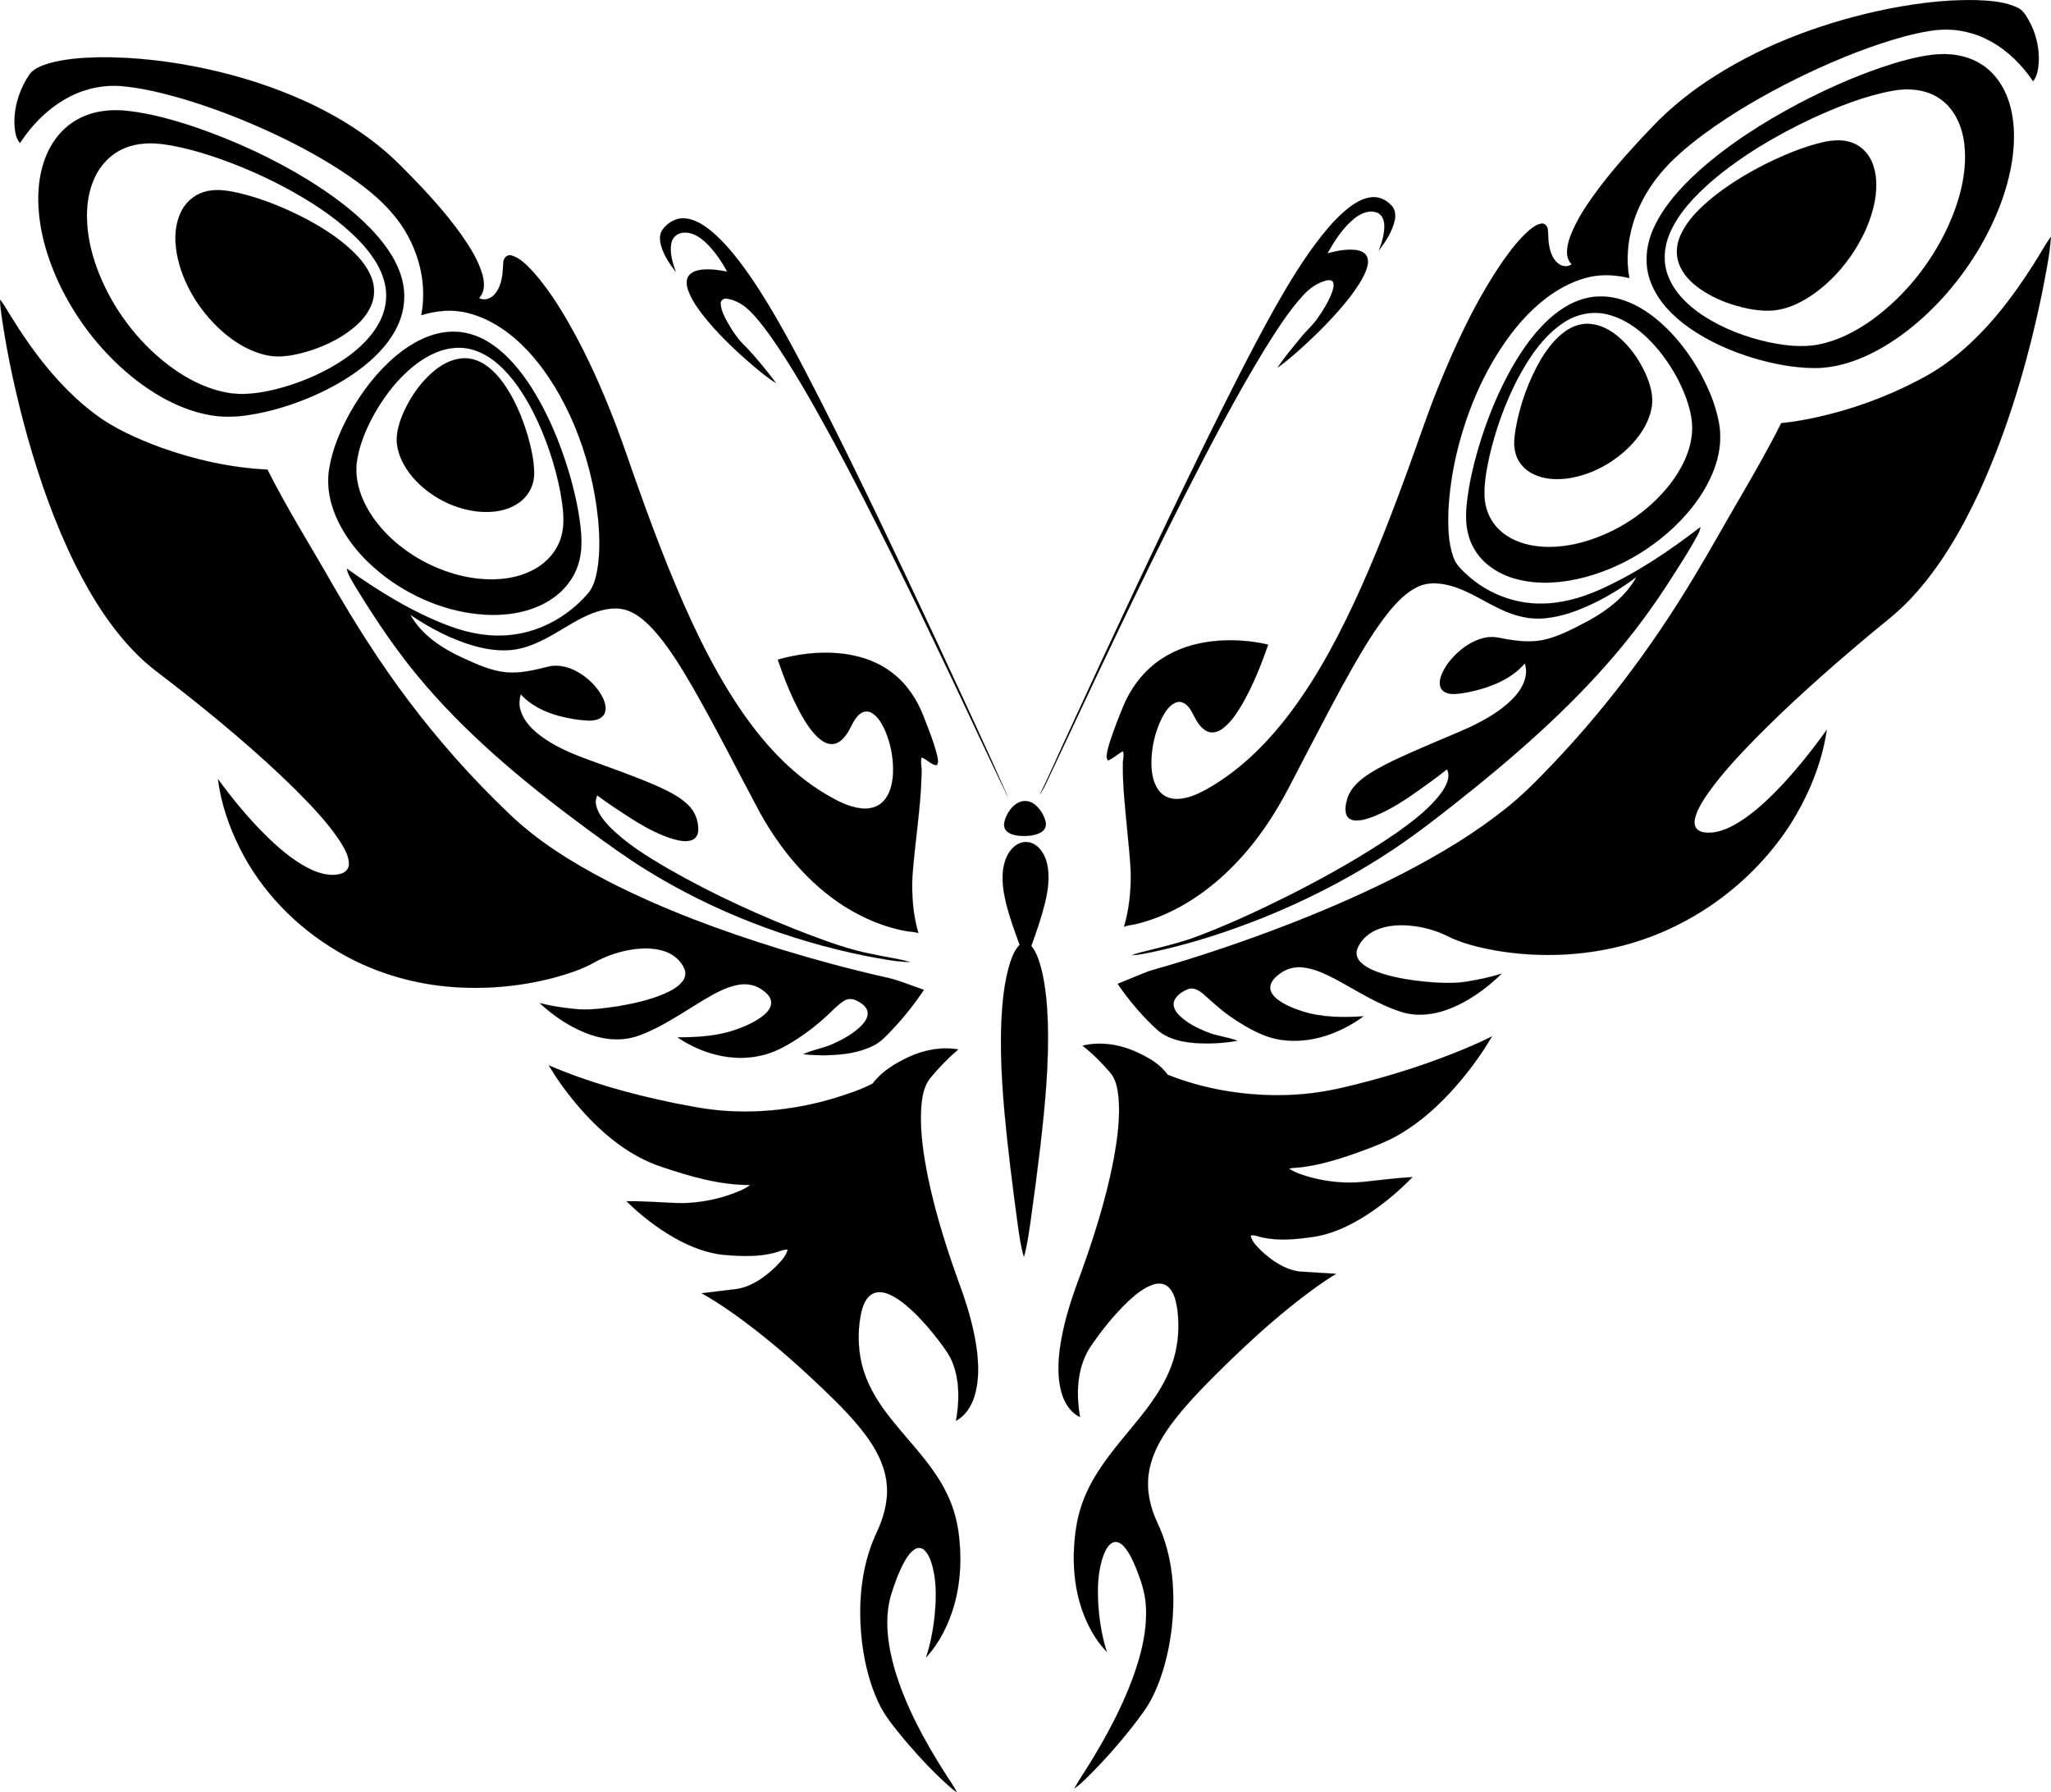 <?xml version="1.0" encoding="utf-8"?>
<!DOCTYPE svg PUBLIC "-//W3C//DTD SVG 1.1//EN" "http://www.w3.org/Graphics/SVG/1.1/DTD/svg11.dtd">
<svg version="1.1" id="Layer_1" xmlns="http://www.w3.org/2000/svg" xmlns:xlink="http://www.w3.org/1999/xlink" x="0px" y="0px"
	 viewBox="148.24 409.188 1898.801 1659.159" enable-background="new 148.24 409.188 1898.801 1659.159"
	 xml:space="preserve">
<g id="_x23_fefefeff">
</g>
<g id="_x23_000000ff">
	<path stroke="#000000" stroke-width="0.094" d="M172.868,482.268l3.337-5.094c4.629-5.097,11.286-7.539,17.727-9.452
		c14.643-4.013,29.905-5.121,45.035-5.48c33.998-0.456,67.964,3.718,101.164,10.904
		c30.77,6.754,60.96,16.344,89.68,29.311c32.532,14.794,63.37,34.109,88.738,59.476
		c20.452,20.425,40.393,41.556,57.198,65.14c7.849,11.286,15.365,23.19,19.143,36.531
		c1.991,7.126,2.413,15.698-3.141,21.421c5.438,3.251,12.11,0.054,15.453-4.702
		c6.048-7.993,6.513-18.375,6.973-27.984c0.018-3.897,3.344-7.971,7.551-6.71
		c8.368,2.409,14.42,9.266,20.266,15.343c17.149,19.445,30.276,42.019,42.352,64.847
		c13.242,25.446,24.6,51.833,34.761,78.644c6.912,18.227,12.995,36.736,19.598,55.072
		c8.961,25.211,18.292,50.295,28.298,75.115c18.109,44.533,38.231,88.567,64.947,128.684
		c21.217,31.649,47.238,60.983,80.215,80.683c10.423,6.134,21.455,12.177,33.675,13.487
		c7.046,0.778,14.686-0.996,19.764-6.193c6.58-6.652,8.744-16.269,9.367-25.304
		c0.678-13.519-1.754-27.198-6.918-39.701c-2.89-6.555-6.466-13.416-12.79-17.248
		c-3.426-2.124-8.001-1.546-11,1.043c-6.355,5.066-8.128,13.468-12.979,19.687
		c-2.842,3.829-6.724,7.455-11.645,8.069c-4.973,0.639-9.614-2.149-13.242-5.243
		c-6.683-5.931-11.543-13.55-15.979-21.213c-9.141-16.376-16.104-33.871-22.125-51.598
		c18.197-5.259,37.355-7.534,56.256-5.948c17.877,1.561,35.777,7.213,50.038,18.383
		c13.098,10.062,22.569,24.275,28.479,39.598c4.725,12.132,9.707,24.254,12.806,36.935
		c0.436,2.82,1.589,6.169-0.343,8.681c-5.471-0.152-9.046-5.626-14.197-7.124
		c-1.082,4.79,0.489,9.656,0.112,14.502c-0.678,32.06-6.193,63.748-8.505,95.694
		c-0.753,17.557,0.565,35.42,5.514,52.337c-3.787-1.154-7.77-1.133-11.623-1.875
		c-20.271-3.583-39.443-11.945-56.838-22.801c-33.18-21.16-58.98-52.273-77.967-86.431
		c-21.023-39.173-40.863-78.982-63.053-117.522c-10.864-18.473-21.987-37.043-36.483-52.946
		c-8.424-8.985-18.819-17.754-31.586-18.812c-13.252-0.683-26.012,4.36-37.469,10.555
		c-16.966,9.185-32.829,21.137-51.8,25.973c-14.353,3.844-29.56,2.131-43.712-1.759
		c-21.483-6.003-41.43-16.558-59.853-28.984c10.7,19.034,29.875,31.499,49.341,40.269
		c12.661,5.747,25.623,11.763,39.662,12.997c13.067,1.148,25.966-2.047,38.547-5.175
		c10.495-2.701,21.55,0.918,30.405,6.635c8.736,5.77,16.414,13.632,20.794,23.243
		c2.001,4.574,3.223,10.3,0.358,14.783c-3.231,4.458-9.177,5.286-14.289,5.189
		c-9.364-0.432-18.669-2.031-27.703-4.482c-12.982-3.614-25.712-9.729-34.837-19.89
		c-1.205,4.303-1.745,8.887-0.636,13.271c2.243,9.515,8.99,17.209,16.384,23.26
		c14.235,11.428,31.298,18.54,48.344,24.637c20.216,7.408,40.562,14.507,60.337,23.025
		c10.729,4.828,21.744,9.856,30.326,18.107c6.471,6.127,9.936,15.127,9.53,23.995
		c-0.145,3.671-2.286,7.432-5.879,8.665c-5.7,2.04-11.883,0.512-17.512-1.023
		c-11.978-3.614-23.148-9.484-33.839-15.901c-12.325-7.81-24.577-15.752-36.305-24.438
		c-0.949,2.654-1.822,5.465-1.167,8.297c1.446,7.976,6.841,14.486,12.188,20.284
		c15.729,16.065,35.107,27.873,54.383,39.16c42.286,24.267,86.822,44.497,132.361,61.846
		c18.125,6.768,36.423,13.362,55.474,17.054c12.082,2.834,24.519,4.178,36.443,7.637
		c-13.576-0.226-26.96-3.135-40.281-5.501c-71.995-14.499-141.713-41.218-204.188-79.905
		c-18.423-11.386-35.906-24.189-53.383-36.928c-53.618-39.544-105.703-81.993-149.492-132.456
		c-25.286-28.995-46.888-60.969-66.822-93.81c-2.723-5.023-6.315-9.815-7.29-15.57
		c29.571,21.031,60.789,40.368,94.891,53.166c18.556,6.931,38.663,10.562,58.441,8.036
		c27.227-3.205,52.482-17.816,70.204-38.52c4.809-5.827,6.79-13.341,8.212-20.622
		c2.806-15.818,2.375-32.024,0.895-47.96c-3.054-30.141-10.675-59.806-22.392-87.744
		c-10.534-24.616-24.31-48.116-42.542-67.841c-15.12-16.156-33.951-29.71-55.657-35.153
		c-14.186-3.674-29.258-2.273-43.121,2.083c6.487-33.191-4.604-68.418-26.397-93.858
		c-11.5-13.761-25.799-24.8-40.434-34.997c-21.256-14.58-43.941-26.942-67.191-38.022
		c-28.989-13.669-58.945-25.389-89.743-34.325c-17.269-4.88-34.824-9.123-52.725-10.794
		c-16.849-1.616-34.094,1.863-49.083,9.69c-18.834,9.755-34.361,25.155-45.886,42.841
		c-3.481-3.738-4.325-8.965-4.866-13.851C160.458,511.855,164.86,495.863,172.868,482.268z"/>
	<path stroke="#000000" stroke-width="0.094" d="M191.545,552.05c5.811-13.599,15.866-25.59,28.997-32.589
		c13.978-7.652,30.477-9.444,46.116-7.605c21.871,2.491,43.152,8.601,63.944,15.621
		c35.8,12.416,70.394,28.405,102.72,48.204c20.497,12.709,40.233,26.963,57.159,44.23
		c12.158,12.518,23.152,26.833,28.699,43.568c4.258,12.699,4.472,26.754,0.212,39.48
		c-5.272,16.152-16.426,29.694-29.067,40.744c-15.536,13.517-33.611,23.829-52.385,32.105
		c-19.16,8.262-39.259,14.547-59.914,17.61c-11.936,1.852-24.177,2.143-36.077-0.093
		c-24.125-4.434-46.309-16.227-65.773-30.842c-31.657-24.143-57.062-56.277-73.866-92.328
		c-12.427-27.147-20.505-57.1-18.183-87.162C184.992,572.384,187.326,561.85,191.545,552.05 M235.725,573.9
		c-5.129,11.225-7.144,23.664-7.011,35.944c0.108,16.078,3.64,31.983,9.066,47.061
		c12.021,32.894,32.924,62.486,59.722,85.012c17.447,14.464,37.804,26.364,60.294,30.611
		c14.682,2.899,29.778,0.749,44.187-2.616c21.049-5.124,41.379-13.385,59.78-24.834
		c14.159-8.968,27.49-20.068,36.109-34.649c6.794-11.102,9.646-24.727,6.918-37.536
		c-3.256-16.108-13.375-29.824-24.522-41.477c-17.321-17.741-38.053-31.751-59.517-43.97
		c-18.209-10.253-37.16-19.153-56.634-26.708c-20.049-7.681-40.652-14.315-61.925-17.646
		c-13.039-2.085-26.869-1.904-39.149,3.466C250.836,551.688,241.142,561.907,235.725,573.9z"/>
	<path stroke="#000000" stroke-width="0.094" d="M150.21,704.91c-0.79-6.076-1.832-12.15-1.921-18.293
		c3.924,4.65,6.642,10.136,9.934,15.221c20.662,33.426,44.919,65.417,76.344,89.456
		c18.622,14.421,40.417,23.927,62.344,32.098c31.784,11.411,65.163,18.87,98.942,20.483
		c18.181,36.248,39.874,70.564,59.918,105.773c21.539,37.252,44.603,73.674,70.551,108.028
		c27.648,36.759,58.274,71.272,91.488,103.093c27.303,26.719,60.141,46.996,93.912,64.479
		c50.69,25.947,104.319,45.69,158.662,62.481c31.567,9.679,63.456,18.302,95.645,25.663
		c12.972,2.424,25.063,7.929,37.557,12.013c-8.62,13.05-18.456,25.292-29.136,36.706
		c-5.345,5.513-10.552,11.474-17.547,14.925c-13.209,6.733-28.277,8.531-42.91,8.915
		c-7.379,0.151-14.771-0.136-22.116-0.93c8.936-4.189,18.896-5.506,27.846-9.662
		c9.52-4.332,18.88-9.533,26.286-17.043c3.19-3.41,6.398-7.943,5.393-12.869
		c-1.217-5.041-6.053-8.005-10.367-10.198c-3.549-1.846-7.975-1.841-11.383,0.314
		c-6.361,3.926-11.215,9.748-16.792,14.631c-8.049,7.471-16.734,14.251-25.955,20.225
		c-10.752,7.052-22.252,13.421-34.959,16.049c-26.424,5.811-54.426-2.047-76.462-17.006
		c15.656-0.085,31.499-0.802,46.69-4.886c11.179-3.233,22.277-7.547,31.721-14.463
		c4.148-3.248,8.677-7.753,8.328-13.445c-0.572-5.551-5.365-9.348-9.704-12.178
		c-6.502-4.235-14.675-5.082-22.134-3.476c-10.934,2.366-20.804,7.926-30.361,13.537
		c-14.56,8.705-28.608,18.307-43.776,25.969c-9.813,4.798-20,9.601-31.049,10.481
		c-16.523,1.573-32.933-3.724-47.303-11.534c-10.904-5.911-20.954-13.343-30.023-21.782
		c9.942,2.615,20.134,4.139,30.344,5.232c14.013,1.767,28.145-0.189,42.013-2.235
		c14.746-2.51,29.506-5.789,43.309-11.678c6.196-2.816,12.559-6.107,16.775-11.63
		c2.369-3.087,3.108-7.336,1.716-10.997c-3.329-8.349-11-14.378-19.461-16.955
		c-10.836-3.332-22.463-2.7-33.454-0.575c-10.342,2.084-20.41,5.627-29.68,10.672
		c-11.829,6.836-24.959,11.003-38.063,14.637c-32.296,8.48-66.091,11.364-99.355,8.236
		c-35.671-3.378-70.729-14.315-101.513-32.746c-38.183-22.5-70.378-55.567-90.252-95.326
		c-9.992-20.077-17.492-41.642-20.239-63.967c13.093,17.936,27.239,35.14,42.931,50.858
		c12.09,11.984,25.066,23.436,40.239,31.39c9.043,4.609,19.558,8.101,29.745,5.653
		c4.248-0.864,8.289-4.242,8.341-8.846c0.192-8.159-4.482-15.368-8.608-22.064
		c-11.725-17.578-26.538-32.816-41.384-47.764c-34.792-34.194-72.358-65.447-110.755-95.487
		c-11.361-9.008-23.396-17.226-33.719-27.454c-24.764-24.135-43.355-53.825-58.759-84.584
		c-18.799-37.896-32.889-77.943-44.377-118.605C163.792,777.763,155.666,741.55,150.21,704.91z"/>
	<path stroke="#000000" stroke-width="0.094" d="M315.398,606.207c4.003-8.866,11.654-16.131,21.002-19.07
		c10.613-3.592,22.047-1.685,32.714,0.664c22.145,5.229,43.353,13.969,63.459,24.556
		c17.074,9.175,33.65,19.95,46.921,34.237c8.057,8.816,15.041,19.834,15.041,32.171
		c0.068,11.832-6.701,22.532-15.097,30.385c-12.337,11.572-27.846,19.225-43.785,24.505
		c-13.407,4.153-27.842,7.393-41.798,4.061c-18.499-4.371-34.573-15.784-47.652-29.252
		c-14.512-15.112-25.745-33.551-31.713-53.695C309.94,639.068,308.474,621.468,315.398,606.207z"/>
	<path stroke="#000000" stroke-width="0.094" d="M472.453,791.028c11.225-19.82,25.348-38.242,42.917-52.855
		c13.666-11.263,30.053-20.386,48.014-21.782c13.295-1.19,26.704,2.776,37.873,9.925
		c16.304,10.369,28.768,25.669,39.116,41.772c15.045,23.734,25.905,49.914,34.124,76.732
		c5.066,16.958,9.117,34.28,11.138,51.873c1.272,11.544,1.633,23.496-2.004,34.67
		c-4.216,13.7-13.787,25.41-25.823,33.054c-16.216,10.43-35.877,14.239-54.942,13.981
		c-34.748-0.753-68.719-13.716-96.566-34.239c-18.478-13.729-34.645-31.169-44.81-51.969
		c-7.361-15.006-11.236-32.177-8.52-48.843C455.939,824.836,463.408,807.338,472.453,791.028 M491.373,798.663
		c-5.963,11.933-10.881,24.587-12.721,37.871c-1.978,14.281,1.964,28.793,8.648,41.384
		c10.172,19,26.201,34.388,44.294,45.857c17.939,11.213,38.295,18.772,59.357,21.092
		c17.511,1.883,35.993,0.002,51.658-8.529c11.883-6.37,21.572-17.238,25.232-30.345
		c3.889-13.603,1.457-27.903-0.839-41.553c-5.004-25.704-13.478-50.764-25.286-74.147
		c-8.45-16.318-18.663-32.117-32.613-44.291c-9.93-8.656-22.56-14.98-35.959-14.911
		c-15.511-0.082-29.998,7.344-41.853,16.828C514.404,761.568,501.263,779.439,491.373,798.663z"/>
	<path stroke="#000000" stroke-width="0.094" d="M522.577,789.276c7.243-15.255,17.456-29.497,31.199-39.527
		c8.953-6.532,20.476-10.747,31.592-8.153c11.944,2.791,21.184,11.88,28.29,21.435
		c10.872,14.975,18.052,32.302,23.284,49.955c3.097,11.114,5.702,22.503,5.84,34.082
		c0.125,9.646-4.098,19.288-11.565,25.467c-9.677,8.222-22.832,10.986-35.253,10.548
		c-21.381-0.903-42.101-10.04-57.965-24.257c-10.473-9.526-19.209-21.811-21.817-35.952
		C513.997,811.318,517.891,799.715,522.577,789.276z"/>
	<path stroke="#000000" stroke-width="0.094" d="M760.416,637.039c-1.381-4.79-1.925-10.31,0.818-14.754
		c4.803-6.895,13.075-11.913,21.698-10.915c10.902,1.26,20.015,8.245,27.963,15.328
		c15.62,14.571,28.008,32.177,39.66,49.958c21.731,33.875,40.015,69.784,58.369,105.547
		c36.336,71.749,70.785,144.427,104.889,217.248c22.761,49.075,45.763,98.055,67.659,147.52
		c-18.772-38.01-36.19-76.663-54.528-114.878c-34.659-72.85-69.912-145.468-108.225-216.481
		c-17.998-32.84-36.234-65.682-57.869-96.29c-6.859-9.275-13.798-18.721-22.725-26.134
		c-5.029-3.82-10.983-6.812-17.31-7.573c-2.905-0.492-5.76,1.858-5.336,4.897c0.356,6.318,3.545,12.017,6.479,17.465
		c4.687,8.139,10.001,16.067,16.973,22.451c9.94,10.54,19.09,21.829,27.837,33.368
		c-7.734-4.564-14.516-10.489-21.421-16.171c-16.998-14.565-33.358-30.087-47.139-47.792
		c-5.333-7.115-10.517-14.623-13.26-23.174c-1.409-4.51-1.647-10.188,2.169-13.641
		c4.064-3.614,9.781-4.256,14.997-4.462c6.492-0.147,12.957,0.86,19.316,2.12
		c-5.266-9.809-11.644-19.163-19.711-26.886c-5.519-5.134-12.57-9.883-20.45-9.259
		c-5.238,0.203-10.24,3.788-11.337,9.059c-2.163,9.234,0.958,18.631,3.921,27.302
		C768.267,653.67,763.064,645.862,760.416,637.039z"/>
	<path stroke="#000000" stroke-width="0.094" d="M686.13,1436.095c-11.122-12.677-21.295-26.238-29.844-40.779
		c36.907,15.926,75.89,26.602,115.181,34.765c15.107,2.962,30.245,6.004,45.609,7.186
		c34.931,2.809,70.27-1.574,103.802-11.575c11.995-3.786,24.157-7.643,35.273-13.535
		c8.295-11.04,20.342-18.426,32.66-24.237c14.384-6.776,30.772-10.04,46.581-7.312
		c-9.338,7.906-17.837,16.756-25.643,26.155c-6.51,7.785-7.923,18.3-8.703,28.07
		c-1.279,21.863,2.163,43.675,6.471,65.038c7.451,35.747,18.839,70.521,31.4,104.762
		c6.407,18.47,11.761,37.434,13.985,56.906c1.427,13.499,1.51,27.48-2.672,40.544
		c-2.864,9.062-8.365,17.772-16.968,22.31c3.084-17.119,3.534-35.234-2.351-51.819
		c-2.946-8.552-8.518-15.777-13.895-22.897c-7.58-9.818-15.702-19.263-24.782-27.721
		c-6.402-5.831-13.234-11.478-21.299-14.824c-4.971-2.084-11.09-2.889-15.83,0.187
		c-5.6,3.731-8.014,10.482-9.525,16.749c-2.838,13.311-3.133,27.176-0.969,40.608
		c2.866,17.908,11.235,34.46,21.779,49.041c19.029,26.32,44.179,48.388,58.423,78.016
		c6.888,13.848,10.54,29.115,11.766,44.49c1.782,19.637,0.418,39.639-4.93,58.646
		c-5.123,17.768-13.471,34.929-26.11,48.586c3.712-11.197,6.089-22.801,7.545-34.495
		c1.81-16.196,2.682-32.839-1.253-48.805c-1.535-5.596-3.324-11.478-7.45-15.746
		c-2.158-2.454-5.977-3.102-8.782-1.449c-4.859,2.818-7.855,7.849-10.549,12.6
		c-5.313,10.028-9.179,20.765-12.414,31.617c-5.874,22.308-2.313,45.836,3.946,67.652
		c10.18,33.972,27.27,65.405,46.236,95.198c3.747,6.088,8.031,11.847,11.375,18.186l-3.154-2.066
		c-16.204-13.734-30.7-29.362-44.51-45.473c-9.396-11.462-19.304-22.853-25.425-36.486
		c-7.629-16.641-12.052-34.6-14.492-52.683c-4.339-34.33-1.927-70.442,12.573-102.234
		c6.546-13.68,11.161-28.756,10.18-44.066c-0.916-15.794-7.753-30.613-16.697-43.441
		c-11.637-16.636-26.052-31.075-40.611-45.13c-20.543-19.684-41.735-38.706-64.187-56.186
		c-15.965-12.382-32.409-24.253-50.049-34.134c11.138-1.419,22.306-2.663,33.447-4.104
		c13.49-2.473,25.066-10.873,34.82-20.144c4.54-4.76,9.758-9.568,11.435-16.18
		c-4.539-0.224-8.55,2.122-12.847,3.097c-14.454,3.634-29.544,3.146-44.278,1.97
		c-17.123-1.27-33.413-7.792-48.225-16.203c-16.04-9.239-30.774-20.672-43.954-33.656
		c9.254-0.131,18.503,0.405,27.748,0.782c10.168,0.372,20.339,1.452,30.513,0.74
		c12.943-0.834,25.769-3.443,38.013-7.736c6.352-2.307,12.865-4.639,18.27-8.821
		c-28.098,0.172-55.391-7.819-81.779-16.7C731.326,1479.662,706.533,1459.166,686.13,1436.095z"/>
	<path stroke="#000000" stroke-width="0.094" d="M1328.771,693.706c13.123-23.119,26.959-45.938,43.489-66.813
		c7.4-9.199,15.333-18.097,24.676-25.39c6.169-4.71,13.196-8.941,21.084-9.74
		c6.689-0.759,13.304,2.283,17.867,7.089c3.973,3.535,4.694,9.315,3.58,14.263
		c-2.329,10.417-8.34,19.558-14.684,27.966c2.91-7.801,5.589-16.052,4.994-24.487
		c-0.278-4.557-2.651-9.495-7.344-10.835c-7.284-2.476-14.848,1.26-20.484,5.722
		c-10.561,8.659-18.141,20.322-24.679,32.166c8.417-2.173,17.149-4.044,25.88-3.083
		c4.103,0.488,8.681,2.076,10.556,6.077c1.923,4.236,0.614,9.045-0.9,13.182
		c-3.58,8.916-9.194,16.846-14.959,24.462c-13.814,17.658-29.769,33.53-46.397,48.531
		c-6.587,5.859-13.277,11.601-20.447,16.744c6.223-9.647,13.83-18.34,21.033-27.274
		c5.172-6.618,11.746-12.019,16.429-19.041c5.126-7.425,9.951-15.191,13.082-23.695
		c0.897-2.903,2.028-6.143,0.897-9.143c-1.186-2.259-4.053-2.117-6.168-1.661
		c-8.539,2.177-15.996,7.466-21.801,13.992c-13.839,15.214-24.761,32.746-35.675,50.103
		c-26.271,43.173-49.747,87.974-72.741,132.97c-44.55,87.505-86.056,176.513-127.828,265.36
		c-2.156,4.66-4.393,9.316-7.399,13.504c9.622-19.088,17.838-38.858,26.984-58.187
		c41.183-89.555,82.906-178.875,126.274-267.405C1284.915,776.919,1305.831,734.769,1328.771,693.706z"/>
	<path stroke="#000000" stroke-width="0.094" d="M1080.177,1164.15c2.521-5.163,6.358-10.109,11.776-12.43
		c4.422-1.933,9.762-1.161,13.621,1.69c5.478,4.066,9.233,10.268,10.776,16.873c0.883,3.818-1.26,7.818-4.71,9.527
		c-5.993,3.163-13.035,3.548-19.665,3.066c-4.664-0.508-9.956-1.608-12.873-5.623
		C1076.481,1173.169,1078.443,1168.166,1080.177,1164.15z"/>
	<path stroke="#000000" stroke-width="0.094" d="M1078.661,1206.36c1.997-6.187,5.662-12.166,11.373-15.538
		c4.571-2.78,10.601-2.99,15.305-0.352c6.586,3.633,10.424,10.749,12.171,17.847
		c2.855,12.067,1.029,24.618-1.782,36.501c-3.346,13.576-7.926,26.81-12.701,39.94
		c5.127,6.335,7.411,14.346,9.46,22.095c3.873,15.878,5.196,32.237,5.788,48.524
		c1.178,38.224-2.498,76.377-6.842,114.308c-2.785,23.268-5.816,46.494-9.079,69.688
		c-1.704,11.125-3.05,22.377-6.193,33.217c-2.954-9.525-4.113-19.49-5.607-29.327
		c-4.686-34.712-9.164-69.468-12.357-104.362c-3.168-36.647-5.182-73.686-0.739-110.308
		c1.336-10.087,3.235-20.14,6.448-29.81c1.867-5.424,4.261-10.813,8.282-15.017
		c-5.799-16.076-11.885-32.208-14.704-49.129C1076.038,1225.275,1075.75,1215.475,1078.661,1206.36z"/>
	<path stroke="#000000" stroke-width="0.094" d="M1188.442,1062.303c7.372-17.442,19.494-33.064,35.45-43.425
		c13.866-9.124,30.106-14.17,46.527-16.062c17.297-1.988,34.907-0.804,51.88,3.033
		c-6.536,19.03-14.113,37.808-24.117,55.307c-5.09,8.465-10.578,17.171-18.78,22.94
		c-4.139,2.979-9.951,4.241-14.538,1.535c-7.066-3.995-10.087-11.903-13.855-18.615
		c-2.621-4.466-7.281-9.252-12.937-7.936c-6.791,1.899-10.79,8.497-13.993,14.3
		c-6.693,13.32-10.088,28.323-9.915,43.224c0.2,8.929,1.831,18.485,7.803,25.481
		c4.24,5.061,11.113,7.124,17.544,6.65c8.605-0.58,16.734-4.03,24.256-8.068
		c27.365-15.022,50.699-36.556,70.363-60.627c27.693-34.029,48.913-72.776,67.494-112.367
		c19.195-41.149,35.54-83.568,51.04-126.23c9.006-24.644,17.235-49.582,27.101-73.914
		c16.328-40.349,34.886-80.124,59.503-116.155c7.236-10.299,14.95-20.452,24.446-28.816
		c3.453-2.807,7.214-5.866,11.805-6.397c2.934-0.373,5.178,2.316,5.566,5.008
		c0.727,4.457,0.262,9.018,1.024,13.474c0.998,6.834,3.125,14.228,8.901,18.586
		c3.467,2.773,8.617,3.325,12.306,0.613c-6.341-6.27-4.498-15.964-2.124-23.567
		c6.353-18.277,17.773-34.215,29.34-49.519c14.81-19.252,31.178-37.233,47.975-54.754
		c14.689-15.363,31.235-28.888,48.82-40.824c47.762-32.037,102.332-53.004,158.29-65.542
		c30.315-6.586,61.312-11.004,92.41-10.335c13.204,0.592,26.965,1.393,38.982,7.447l2.25,1.474
		c2.933,2.495,4.907,5.868,6.842,9.156c6.862,11.99,10.312,25.977,9.537,39.79
		c-0.431,6.006-1.315,12.336-5.158,17.219c-10.17-14.97-23.263-28.196-39.216-36.948
		c-14.486-8.09-31.327-11.925-47.884-10.648c-10.619,0.863-21.031,3.271-31.321,5.915
		c-30.908,8.35-60.696,20.409-89.65,33.971c-30.025,14.283-59.244,30.421-86.61,49.351
		c-14.477,10.111-28.517,20.961-41.033,33.444c-15.926,16.047-28.62,35.645-34.959,57.458
		c-4.688,16.044-6.26,33.209-3.133,49.698c-10.219-2.486-20.888-3.461-31.336-2.056
		c-13.63,1.974-26.475,7.714-37.986,15.141c-18.013,11.751-32.813,27.83-45.153,45.318
		c-12.297,17.587-22.419,36.671-30.436,56.559c-12.613,31.666-20.744,65.287-22.576,99.364
		c-0.544,14.646-0.405,29.728,4.429,43.737c2.416,7.5,8.585,12.772,14.213,17.905
		c18.036,15.938,41.839,25.242,65.945,25.324c19.051,0.226,37.749-5.016,55.07-12.642
		c33.688-15.004,64.479-35.767,93.617-58.186c-0.363,2.488-1.217,4.869-2.436,7.059
		c-5.879,11.056-12.586,21.642-19.315,32.189c-12.518,20.096-25.978,39.623-40.499,58.324
		c-41.876,53.728-92.547,99.806-145.233,142.664c-28.742,22.965-57.453,46.155-88.646,65.782
		c-34.699,22.04-71.554,40.636-109.711,55.929c-33.041,13.121-67.02,24.097-101.83,31.468
		c-6.197,1.212-12.379,2.674-18.703,2.931c5.177-2.191,10.73-3.204,16.149-4.616
		c12.871-3.225,25.759-6.474,38.373-10.62c32.176-11.619,63.178-26.243,93.752-41.529
		c33.48-17.077,66.342-35.527,97.314-56.877c15.001-10.747,30.134-22.042,41.184-37.051
		c4.186-6.044,8.589-14.062,5.024-21.431c-5.087,4.007-10.212,7.943-15.454,11.73
		c-16.261,11.739-32.624,23.746-51.284,31.427c-5.745,2.238-11.771,4.411-18.03,4.185
		c-3.412-0.083-7.098-1.792-8.326-5.155c-1.826-4.95-0.514-10.402,0.899-15.298
		c3.49-10.804,12.833-18.169,22.114-23.96c15.172-9.237,31.571-16.188,47.811-23.314
		c14.322-6.279,28.875-12.036,43.121-18.508c15.701-7.527,31.423-16.308,42.95-29.654
		c6.826-7.902,11.786-19.034,8.187-29.472c-10.682,12.585-26.261,19.761-41.874,24.142
		c-7.528,1.967-15.161,3.745-22.94,4.197c-4.686,0.182-10.388-0.803-12.771-5.341
		c-2.188-4.398-0.712-9.516,1.056-13.785c4.597-10.103,12.456-18.487,21.469-24.837
		c7.461-5.167,16.294-9.016,25.515-8.822c5.314,0.265,10.443,1.796,15.702,2.491
		c11.401,1.849,23.257,2.455,34.515-0.607c13.614-3.647,26.059-10.51,38.479-17.006
		c17.617-9.667,34.393-22.576,44.26-40.451c-12.455,9.343-25.779,17.566-39.784,24.364
		c-14.124,6.779-29.125,12.326-44.809,13.84c-14.022,1.514-28.075-2.144-40.685-8.096
		c-18.001-8.216-34.574-20.71-54.587-23.646c-7.651-1.15-15.744-0.821-22.785,2.684
		c-10.458,4.961-18.612,13.558-25.946,22.31c-13.278,16.347-24.047,34.541-34.514,52.764
		c-14.544,25.726-28.166,51.961-41.841,78.15c-11.255,21.198-21.468,43.032-34.738,63.09
		c-11.828,18.002-25.534,34.821-41.336,49.492c-23.243,21.559-51.227,38.841-82.258,46.32
		c-3.703,1.018-7.681,0.922-11.176,2.59c4.636-15.636,6.386-32.051,6.287-48.325
		c-0.357-14.256-2.175-28.417-3.421-42.611c-1.809-19.905-4.186-39.836-3.888-59.856
		c-0.099-3.938,1.414-7.944,0.071-11.788c-4.953,2.434-8.78,6.669-13.984,8.592
		c-0.641-1.412-1.388-2.882-1.107-4.479c0.462-4.957,2.071-9.713,3.563-14.438
		C1179.929,1083.42,1184.081,1072.811,1188.442,1062.303z"/>
	<path stroke="#000000" stroke-width="0.094" d="M1547.859,749.695c10.494-18.302,22.94-35.935,39.423-49.346
		c11.633-9.475,25.983-16.381,41.205-16.715c17.297-0.601,33.93,6.637,47.688,16.677
		c18.055,13.225,32.455,30.918,43.796,50.086c8.661,14.974,15.776,31.05,19.228,48.063
		c3.027,13.793,1.658,28.294-2.863,41.602c-7.362,21.86-21.486,40.868-38.005,56.706
		c-23.363,22.162-52.233,38.624-83.399,46.84c-19.587,5.101-40.441,6.862-60.296,2.225
		c-17.001-3.939-33.453-13.735-41.992-29.37c-6.778-11.863-8.004-25.96-6.598-39.312
		c2.102-21.623,7.491-42.791,14.091-63.452C1527.38,791.581,1536.391,769.977,1547.859,749.695 M1553.124,760.125
		c-11.723,22.697-20.368,46.956-26.119,71.831c-2.552,11.908-4.806,24.036-4.482,36.262
		c0.355,10.298,4.028,20.57,10.867,28.361c7.907,9.208,19.368,14.671,31.098,17.13
		c15.875,3.285,32.41,1.731,47.986-2.375c31.837-8.637,60.94-27.481,81.48-53.345
		c11.043-14.213,19.765-31.141,20.856-49.398c0.669-11.241-2.328-22.325-6.19-32.781
		c-5.897-15.434-14.423-29.829-24.878-42.595c-12.366-14.83-28.045-28.233-47.174-32.956
		c-14.105-3.633-29.413-0.247-41.326,7.921C1576.446,720.89,1563.621,740.414,1553.124,760.125z"/>
	<path stroke="#000000" stroke-width="0.094" d="M1182.939,1319.911c9.903-3.986,19.686-8.3,29.694-12.026
		c44.577-12.629,88.535-27.469,131.7-44.311c35.492-13.906,70.476-29.209,104.343-46.749
		c33.336-17.386,65.827-36.785,95.121-60.464c11.987-9.613,23.037-20.295,33.675-31.354
		c53.472-54.715,99.878-116.163,139.131-181.783c15.106-24.832,29.036-50.351,43.811-75.389
		c12.738-22.056,25.467-44.154,36.856-66.962c10.88-1.098,21.671-2.971,32.361-5.294
		c32.416-7.111,63.915-18.444,93.371-33.757c11.668-5.95,22.889-12.825,33.157-20.982
		c30.549-23.862,54.482-55.034,75.134-87.567c5.361-8.239,9.894-17.021,15.69-24.976
		c-1.148,17.502-4.972,34.71-8.21,51.919c-13.115,63.147-31.306,125.54-58.174,184.28
		c-16.419,35.269-36.156,69.525-62.797,98.134c-13.205,14.411-29.18,25.787-43.929,38.504
		c-34.975,29.415-69.171,59.83-101.239,92.416c-14.779,15.172-29.253,30.736-41.754,47.867
		c-5.004,7.111-9.973,14.459-12.74,22.772c-1.13,3.659-1.86,7.986,0.301,11.422
		c2.435,3.364,6.844,4.279,10.767,4.386c8.914,0.28,17.436-3.223,25.119-7.432
		c14.442-8.197,26.84-19.477,38.455-31.224c17.129-17.518,32.411-36.761,46.7-56.641
		c-4.571,31.506-17.273,61.428-34.185,88.233l-1.655,2.526c-37.551,56.178-97.252,97.335-163.426,111.489
		c-34.878,7.53-71.21,8.155-106.391,2.241c-16.26-2.916-32.628-6.728-47.379-14.394
		c-10.466-4.919-21.836-7.836-33.338-8.855c-12.29-1.021-25.413,0.198-36.05,6.929
		c-5.636,3.696-10.421,9.085-12.541,15.551c-1.39,4.385,0.686,9.081,3.981,12.027
		c5.779,5.34,13.376,8.032,20.739,10.405c12.74,3.838,25.967,5.855,39.193,7.143
		c13.114,1.059,26.451,1.941,39.489-0.481c10.337-1.764,20.634-3.925,30.643-7.088
		c-14.656,14.273-31.734,26.565-51.103,33.542c-13.405,4.788-28.389,6.293-42.089,1.803
		c-21.795-6.877-40.962-19.682-60.977-30.354c-9.704-5.005-19.884-9.94-30.933-10.83
		c-7.444-0.644-15.053,1.628-20.915,6.252c-3.834,2.952-7.814,6.728-8.308,11.808
		c-0.342,4.629,2.865,8.583,6.269,11.326c6.903,5.466,15.261,8.694,23.571,11.375
		c18.228,5.843,37.667,5.713,56.577,4.603c-21.391,15.575-48.317,25.493-75.008,21.984
		c-16.819-2.063-31.779-10.798-45.66-19.974c-9.829-6.474-18.445-14.509-27.229-22.27
		c-3.947-3.482-9.323-6.992-14.748-4.878c-5.203,2.103-10.487,5.516-12.762,10.851
		c-1.784,4.749,1.102,9.688,4.33,13.045c7.215,7.272,16.575,11.981,25.994,15.76
		c9.106,3.801,19.122,4.516,28.29,8.13c-8.826,1.666-17.804,2.324-26.767,2.502
		c-15.76-0.03-32.892-1.342-45.869-11.241C1206.644,1350.955,1193.983,1335.92,1182.939,1319.911z"/>
	<path stroke="#000000" stroke-width="0.094" d="M1150.436,1377.125c17.027-4.149,35.202-1.054,50.916,6.31
		c10.48,4.916,21.134,10.915,27.917,20.617c32.578,12.935,67.771,18.977,102.771,18.926
		c20.158-0.077,40.294-2.476,59.896-7.162c34.602-8.094,68.688-18.449,101.755-31.481
		c12.137-4.841,24.158-9.962,35.842-15.828c-11.11,18.95-24.43,36.585-39.354,52.69
		c-15.267,16.299-32.56,31.02-52.44,41.405c-12.377,6.285-25.529,10.869-38.574,15.545
		c-17.689,5.926-35.868,11.269-54.607,12.228c-1.003,0.144-1.975,0.332-2.93,0.567
		c6.252,4.143,13.555,6.261,20.719,8.264c15.774,4.152,32.3,5.676,48.548,3.958
		c14.984-1.578,29.948-3.599,45.005-4.375c-12.595,12.969-26.524,24.67-41.656,34.578
		c-15.548,10.066-32.718,18.377-51.233,20.929c-15.223,2.126-30.924,3.665-46.102,0.357
		c-3.611-0.656-7.133-2.688-10.87-1.728c1.24,5.881,6.023,10.041,9.992,14.22
		c9.843,9.173,21.752,17.308,35.393,19.059c11.251,0.783,22.527,1.343,33.794,2.1
		c-15.023,9.119-29.02,19.795-42.724,30.77c-20.008,16.182-39.102,33.489-57.523,51.464
		c-16.884,16.615-33.854,33.269-48.547,51.905c-11.274,14.456-21.396,30.694-24.445,49.055
		c-2.75,15.915,0.814,32.32,7.513,46.821c14.999,31.032,17.282,66.692,13.188,100.483
		c-2.688,20.474-7.713,40.829-16.661,59.509c-5.054,10.855-12.566,20.28-19.84,29.705
		c-13.247,16.774-27.506,32.777-42.776,47.747c-3.369,3.173-6.651,6.486-10.575,8.972
		c4.586-8.352,10.087-16.166,15.019-24.316c14.905-24.307,28.477-49.57,38.528-76.303
		c8.223-22.336,14.47-46.109,12.634-70.097c-0.939-11.816-4.913-23.086-9.293-34.012
		c-2.893-6.88-6.031-13.861-11.069-19.456c-2.469-2.765-6.421-5.198-10.144-3.548
		c-4.735,2.301-6.956,7.517-8.797,12.133c-4.335,12.258-5.402,25.439-4.984,38.361
		c0.53,17.203,2.981,34.432,8.245,50.851c-10.967-11.344-18.513-25.611-23.499-40.484
		c-5.39-16.226-7.46-33.433-7.094-50.491c0.544-17.348,2.876-34.887,9.479-51.064
		c9.086-22.906,24.783-42.271,40.371-61.049c14.829-17.913,30.07-36.142,38.988-57.879
		c7.703-18.421,9.702-38.975,6.622-58.638c-1.207-6.553-2.92-13.592-7.967-18.297
		c-3.868-3.622-9.677-3.769-14.426-2.085c-8.314,2.874-15.243,8.58-21.681,14.393
		c-14.069,13.211-26.183,28.42-36.9,44.435c-11.687,18.883-12.47,42.398-8.703,63.73
		c-9.352-4.356-14.838-13.939-17.431-23.54c-3.465-13.088-2.969-26.858-1.221-40.166
		c2.699-19.523,8.325-38.515,14.923-57.038c14.443-38.931,27.493-78.582,35.166-119.461
		c3.24-18.379,5.815-37.111,4.196-55.791c-0.881-8.108-2.374-16.761-7.901-23.107
		C1168.148,1392.863,1159.77,1384.41,1150.436,1377.125z"/>
	<path stroke="#000000" stroke-width="0.094" d="M1575.278,741.033c5.977-9.617,13.063-18.866,22.443-25.394
		c6.299-4.433,13.985-7.133,21.749-6.686c10.336,0.518,19.806,5.789,27.537,12.383
		c10.346,8.952,18.402,20.398,24.199,32.754c4.567,10.164,8.207,21.49,6.004,32.718
		c-3.066,16.306-13.626,30.201-25.862,40.943c-14.121,12.196-31.452,20.916-49.913,24.005
		c-11.307,1.786-23.412,1.341-33.833-3.811c-7.529-3.653-13.708-10.318-16.039-18.42
		c-2.272-7.226-1.369-14.919-0.308-22.269C1555.226,784,1563.35,761.396,1575.278,741.033z"/>
	<path stroke="#000000" stroke-width="0.094" d="M1679.534,619.608c9.427-20.232,24.802-36.951,41.139-51.856
		c28.012-25.081,60.005-45.344,93.168-62.903c24.548-12.838,49.906-24.213,76.132-33.19
		c15.432-5.181,31.176-9.799,47.383-11.784c15.309-1.855,31.585,0.307,44.825,8.62
		c12.46,7.696,21.148,20.439,25.664,34.204c5.739,17.447,5.908,36.242,3.289,54.275
		c-4.321,28.753-15.471,56.141-30.012,81.188c-17.426,29.505-40.065,56.074-67.153,77.134
		c-13.597,10.484-28.373,19.573-44.339,25.971c-13.428,5.37-27.812,8.788-42.336,8.586
		c-18.929-0.193-37.658-3.902-55.755-9.253c-20.945-6.368-41.27-15.306-59.262-27.88
		c-15.317-10.798-29.305-24.85-35.918-42.713C1670.123,653.705,1672.177,635.183,1679.534,619.608 M1694.003,625.296
		c-5.276,12.252-6.414,26.546-1.561,39.12c5.871,15.656,18.547,27.641,32.183,36.753
		c18.666,12.238,39.898,20.229,61.651,24.962c15.024,3.015,30.672,4.968,45.863,1.925
		c17.745-3.511,34.101-12.056,48.778-22.418c30.577-22.062,54.899-52.478,70.754-86.61
		c10.616-23.47,17.936-49.41,15.29-75.374c-1.626-16.115-8.311-32.628-21.773-42.39
		c-13-9.591-30.201-10.925-45.643-7.937c-25.777,4.86-50.296,14.753-74.058,25.607
		c-33.032,15.625-64.89,34.314-92.758,58.079C1717.206,590.657,1702.293,606.052,1694.003,625.296z"/>
	<path stroke="#000000" stroke-width="0.094" d="M1702.852,629.945c6.322-16.623,19.856-29.109,33.433-40
		c16.741-13.039,35.24-23.706,54.399-32.77c14.297-6.642,29.046-12.498,44.407-16.147
		c8.391-1.915,17.322-2.975,25.71-0.433c8.845,2.411,16.161,9.127,19.95,17.395
		c5.211,11.243,5.327,24.134,3.325,36.152c-3.373,19.093-11.856,37.026-22.939,52.815
		c-10.138,14.327-22.671,27.074-37.388,36.693c-10.087,6.53-21.401,11.648-33.456,12.897
		c-13.183,1.036-26.372-1.733-38.885-5.698c-12.117-3.932-23.765-9.637-33.728-17.622
		c-7.288-5.993-13.646-13.732-15.996-23.03C1699.928,643.534,1700.55,636.398,1702.852,629.945z"/>
</g>
</svg>
